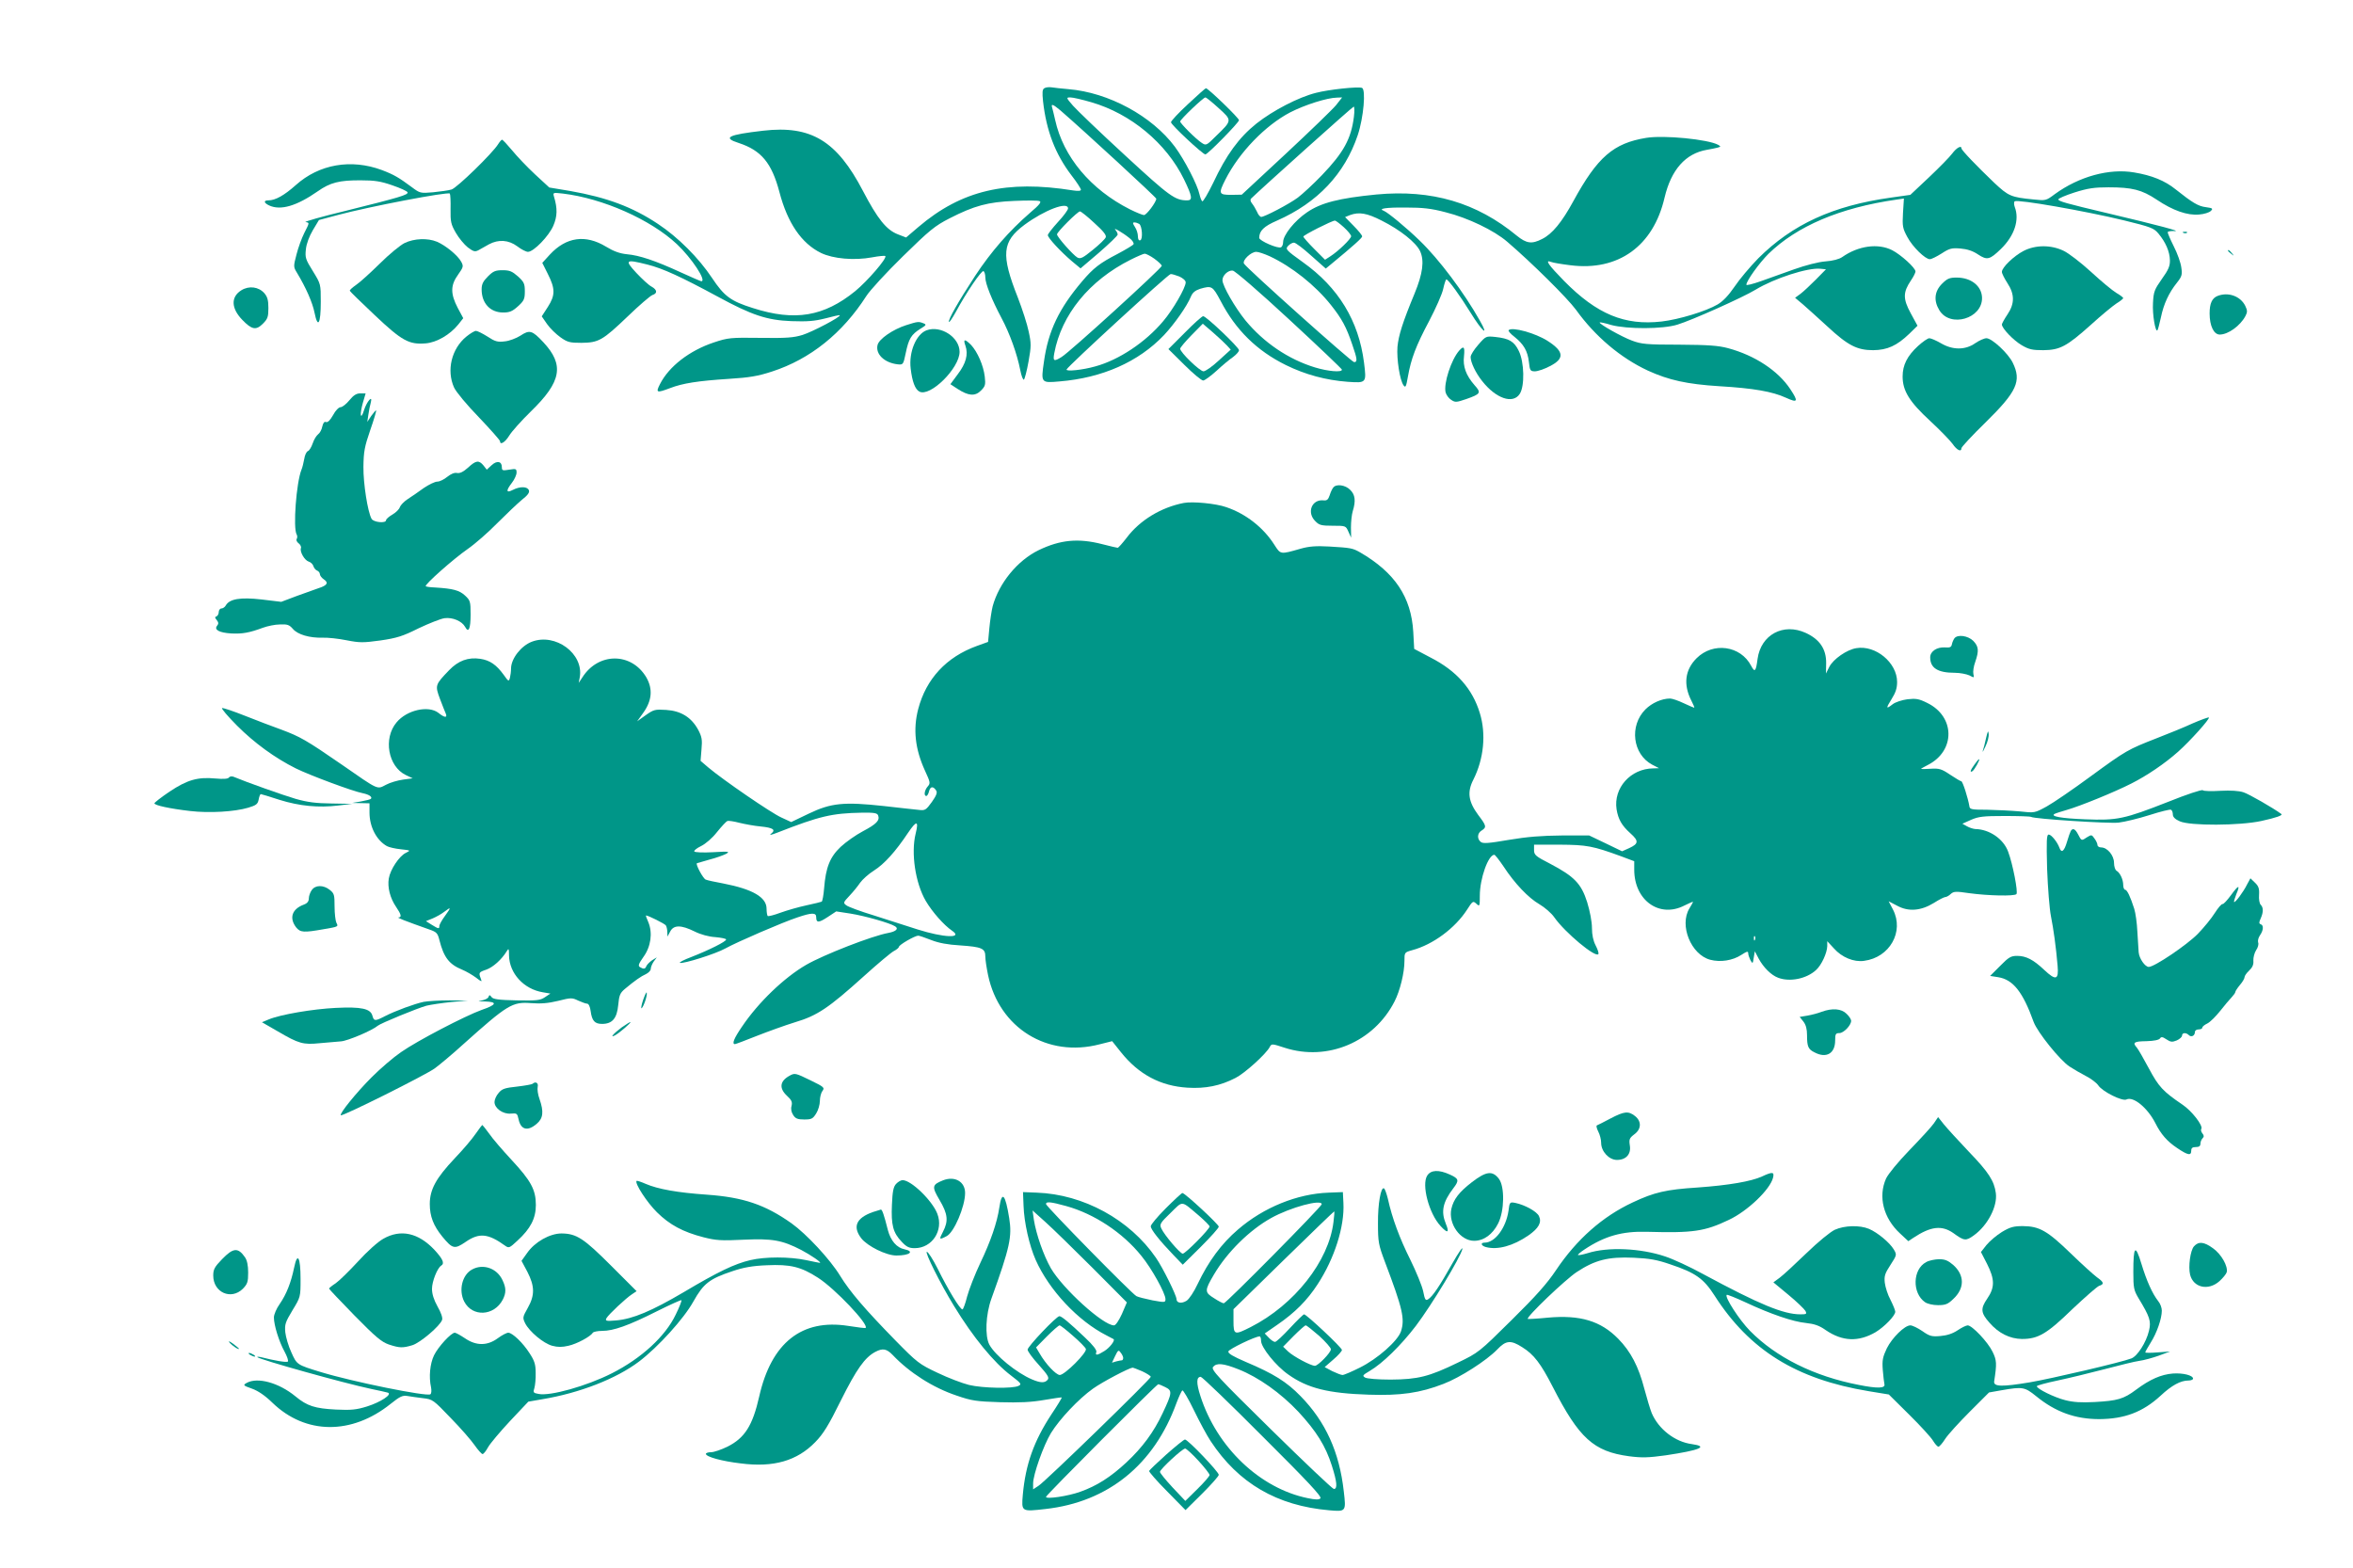 <?xml version="1.0" standalone="no"?>
<!DOCTYPE svg PUBLIC "-//W3C//DTD SVG 20010904//EN"
 "http://www.w3.org/TR/2001/REC-SVG-20010904/DTD/svg10.dtd">
<svg version="1.0" xmlns="http://www.w3.org/2000/svg"
 width="1280pt" height="853pt" viewBox="0 0 1280 853"
 preserveAspectRatio="xMidYMid meet">
<g transform="translate(0,853) scale(0.1,-0.1)"
fill="#009688" stroke="none">
<path d="M5681 8050 c-11 -6 -12 -23 -7 -71 18 -160 66 -286 154 -402 29 -37
52 -73 52 -79 0 -7 -15 -8 -42 -4 -362 58 -607 1 -841 -198 l-68 -58 -44 17
c-63 24 -111 84 -191 237 -142 272 -282 357 -542 327 -192 -22 -224 -38 -133
-67 122 -40 179 -108 221 -267 44 -168 120 -279 226 -331 66 -32 182 -42 278
-24 37 7 69 10 72 7 11 -11 -97 -136 -164 -191 -170 -138 -328 -165 -556 -92
-121 38 -156 64 -222 163 -73 110 -186 223 -295 295 -138 92 -278 144 -477
179 l-114 19 -78 72 c-43 40 -99 99 -125 131 -26 31 -50 57 -54 57 -3 0 -13
-11 -21 -24 -29 -48 -225 -239 -254 -247 -16 -5 -61 -11 -100 -15 -69 -6 -72
-5 -116 28 -70 52 -97 68 -163 93 -167 62 -341 32 -468 -82 -63 -56 -111 -83
-149 -83 -28 0 -25 -14 5 -28 62 -28 148 -3 263 77 68 48 118 61 237 60 72 0
106 -5 169 -27 44 -15 81 -32 83 -38 5 -14 -44 -28 -337 -101 -129 -31 -227
-59 -218 -61 22 -4 23 -1 -7 -60 -14 -28 -33 -80 -42 -116 -17 -65 -17 -68 2
-99 50 -83 85 -163 96 -218 18 -89 34 -61 34 59 0 97 0 97 -43 167 -40 64 -43
74 -38 119 3 30 18 70 38 104 l33 55 105 28 c168 45 596 127 607 116 3 -4 5
-42 4 -84 -1 -70 2 -83 29 -130 16 -28 46 -64 65 -79 31 -23 39 -25 58 -15 12
7 38 21 57 32 52 28 107 24 154 -11 22 -17 48 -30 58 -30 31 0 114 86 138 142
22 51 23 94 4 157 -7 24 -7 24 48 18 217 -26 477 -141 620 -275 80 -75 164
-202 133 -202 -3 0 -54 22 -113 49 -137 63 -223 92 -292 98 -39 4 -72 16 -113
41 -112 68 -217 53 -306 -43 l-41 -45 30 -60 c41 -81 41 -116 0 -180 l-33 -51
29 -42 c16 -23 49 -55 73 -72 38 -27 51 -30 114 -30 94 1 115 13 253 145 62
60 122 111 133 115 29 9 26 29 -5 46 -14 7 -51 41 -82 74 -66 71 -60 76 59 46
85 -21 186 -68 384 -175 184 -100 267 -128 400 -133 88 -3 125 0 185 15 41 11
76 19 78 17 8 -8 -148 -90 -202 -107 -49 -15 -88 -18 -230 -16 -162 2 -175 1
-253 -25 -132 -44 -244 -130 -293 -227 -24 -47 -18 -49 56 -21 68 26 149 39
319 50 112 7 159 15 235 40 207 67 383 208 513 411 19 30 108 127 198 215 146
143 174 166 254 207 135 69 209 89 352 95 67 3 129 3 138 -1 12 -4 0 -20 -52
-64 -113 -98 -211 -210 -298 -342 -94 -144 -147 -238 -143 -251 2 -5 18 19 37
53 58 108 141 229 151 223 6 -3 10 -19 10 -34 0 -34 35 -121 88 -221 45 -84
85 -196 102 -283 6 -31 15 -55 20 -52 4 3 16 47 25 98 15 83 15 99 1 163 -8
40 -35 123 -59 185 -93 235 -86 305 36 396 110 81 237 129 237 89 0 -8 -25
-42 -55 -74 -30 -33 -55 -65 -55 -71 0 -15 71 -91 131 -142 l47 -39 101 86
c55 48 101 92 101 98 0 7 -6 18 -12 25 -17 18 39 -14 76 -44 16 -12 26 -28 22
-34 -4 -6 -43 -29 -86 -52 -97 -50 -132 -77 -193 -149 -126 -148 -185 -271
-208 -437 -17 -116 -16 -117 84 -108 233 19 430 106 569 252 57 61 125 157
147 211 9 21 23 32 50 41 63 18 67 16 111 -66 82 -158 197 -271 355 -349 106
-52 217 -82 336 -91 103 -7 103 -7 89 105 -29 227 -139 408 -333 546 -92 66
-96 71 -80 88 9 10 23 18 32 18 9 0 51 -32 94 -71 l79 -70 28 23 c125 103 170
144 170 152 0 6 -21 32 -47 58 l-46 47 27 11 c49 18 92 11 172 -30 100 -50
187 -119 209 -166 24 -52 15 -122 -30 -231 -65 -157 -87 -227 -93 -290 -5 -67
13 -182 33 -209 11 -15 14 -9 24 48 17 96 43 166 116 303 35 67 70 145 76 174
6 28 14 51 17 51 11 -1 73 -86 133 -183 62 -101 102 -134 49 -41 -86 153 -222
334 -327 435 -72 70 -174 154 -195 162 -34 12 11 19 119 18 93 0 139 -5 218
-26 120 -30 262 -98 334 -160 132 -113 327 -306 374 -370 105 -146 243 -262
391 -331 114 -52 213 -74 389 -85 186 -11 289 -29 363 -63 64 -29 68 -21 23
47 -66 100 -193 184 -339 223 -52 14 -107 18 -265 19 -179 0 -206 3 -257 22
-57 21 -182 92 -176 99 2 2 31 -4 63 -14 86 -23 280 -23 360 2 79 24 356 148
425 190 102 62 284 121 353 114 l30 -3 -54 -55 c-30 -30 -67 -65 -84 -78 l-30
-22 44 -37 c24 -21 84 -75 133 -120 111 -103 161 -128 248 -128 77 1 128 24
196 89 l45 44 -37 68 c-43 79 -42 114 1 178 14 20 25 43 25 49 0 20 -80 92
-127 116 -77 39 -184 24 -271 -37 -17 -12 -51 -21 -92 -24 -39 -3 -108 -21
-170 -43 -58 -21 -140 -50 -182 -65 -43 -15 -78 -24 -78 -19 0 21 70 118 120
168 155 151 389 251 696 295 l41 6 -5 -79 c-4 -72 -2 -83 24 -131 29 -54 97
-120 122 -120 9 0 37 14 64 31 43 28 55 31 103 27 36 -3 67 -13 95 -32 50 -33
64 -29 125 30 73 71 102 158 75 228 -5 14 -5 28 0 31 18 11 380 -52 595 -104
147 -36 162 -42 187 -72 39 -47 61 -98 62 -144 1 -32 -8 -53 -44 -103 -40 -57
-45 -69 -48 -130 -4 -62 13 -161 24 -149 3 3 11 34 19 70 15 73 43 134 88 190
26 33 29 43 23 82 -3 25 -21 76 -41 115 -19 38 -34 73 -33 77 2 5 19 7 38 6
37 -2 -82 30 -365 97 -229 54 -266 65 -268 75 -1 5 38 22 88 38 73 23 108 28
185 28 128 0 181 -13 262 -67 89 -60 168 -87 231 -81 27 2 55 11 63 19 14 13
11 16 -26 21 -42 5 -73 24 -165 97 -58 47 -129 76 -226 92 -135 23 -299 -22
-431 -118 -48 -36 -50 -36 -116 -29 -123 12 -136 18 -214 91 -93 89 -178 177
-178 187 0 18 -27 3 -50 -28 -14 -19 -71 -77 -127 -130 l-101 -95 -106 -15
c-315 -44 -535 -145 -721 -330 -45 -46 -103 -115 -129 -154 -33 -48 -62 -79
-92 -97 -65 -38 -211 -82 -305 -93 -202 -23 -352 40 -530 220 -87 89 -107 118
-71 104 9 -4 56 -12 105 -18 260 -33 451 104 512 368 36 152 114 240 230 260
22 4 49 9 59 12 17 5 18 6 3 15 -55 30 -295 54 -392 38 -178 -29 -265 -104
-396 -344 -62 -114 -115 -179 -170 -206 -56 -29 -85 -25 -138 18 -218 180
-463 252 -763 224 -204 -20 -302 -45 -378 -97 -68 -46 -130 -124 -130 -162 0
-12 -5 -25 -11 -28 -15 -10 -119 35 -119 51 0 38 25 63 97 94 220 97 368 254
439 465 32 96 45 249 23 257 -22 8 -181 -9 -250 -27 -96 -24 -234 -96 -324
-167 -95 -76 -164 -170 -236 -324 -28 -57 -54 -102 -59 -99 -4 3 -11 20 -15
38 -11 52 -81 187 -134 259 -125 167 -360 295 -579 313 -37 3 -78 8 -92 10
-14 2 -32 0 -39 -5z m255 -76 c215 -62 409 -223 505 -420 45 -93 48 -114 17
-114 -66 0 -95 21 -338 245 -135 124 -262 246 -283 270 -38 44 -38 45 -14 45
14 0 65 -12 113 -26z m1332 -16 c-18 -22 -141 -141 -273 -264 l-240 -223 -57
-1 c-68 0 -71 6 -32 83 75 148 217 295 353 366 80 41 200 79 254 80 l28 1 -33
-42z m-1499 -29 c136 -118 521 -473 521 -480 0 -18 -53 -89 -67 -89 -7 0 -42
14 -76 31 -214 108 -363 286 -407 486 -6 26 -13 56 -16 66 -8 25 3 21 45 -14z
m1596 -35 c-15 -119 -56 -194 -174 -317 -47 -49 -106 -103 -131 -122 -47 -35
-181 -105 -199 -105 -6 0 -17 12 -23 28 -7 15 -19 35 -27 45 -9 11 -11 21 -5
27 63 61 551 499 558 500 4 0 5 -25 1 -56z m-1412 -577 c49 -44 67 -67 62 -78
-3 -9 -35 -40 -70 -68 -54 -44 -67 -51 -84 -42 -23 13 -111 112 -111 126 0 13
112 125 125 125 5 0 41 -28 78 -63z m1357 -23 c22 -20 40 -42 40 -49 0 -14
-70 -82 -114 -110 l-28 -18 -59 59 c-32 32 -59 63 -59 67 0 8 156 87 172 87 4
0 26 -16 48 -36z m-1113 18 c16 -10 21 -84 6 -89 -8 -3 -13 5 -13 22 0 14 -7
37 -16 50 -13 20 -13 25 -3 25 8 0 19 -4 26 -8z m710 -176 c121 -57 248 -158
333 -265 59 -74 84 -120 116 -215 28 -80 29 -96 10 -96 -13 0 -585 511 -599
536 -10 18 38 64 67 64 12 0 44 -11 73 -24z m-628 -13 c22 -16 40 -33 41 -39
0 -13 -499 -468 -545 -496 -42 -26 -48 -23 -40 20 39 210 190 396 415 509 36
18 71 33 77 33 7 0 31 -12 52 -27z m735 -332 c157 -145 286 -268 286 -272 0
-16 -77 -9 -146 12 -145 44 -279 135 -379 256 -56 69 -125 188 -125 219 0 26
31 55 56 52 13 -2 144 -115 308 -267z m-599 235 c20 -9 35 -22 35 -32 0 -29
-69 -149 -123 -212 -96 -114 -240 -210 -368 -245 -70 -20 -161 -29 -157 -17 6
17 553 519 566 519 7 1 28 -6 47 -13z"/>
<path d="M6463 7964 c-51 -47 -93 -92 -93 -99 0 -14 173 -175 187 -175 13 0
183 174 183 186 0 12 -168 174 -180 174 -3 0 -47 -39 -97 -86z m166 -22 c74
-67 75 -66 -13 -151 -53 -53 -55 -54 -79 -38 -30 19 -117 106 -117 116 0 11
126 131 137 131 5 0 37 -26 72 -58z"/>
<path d="M11878 7263 c7 -3 16 -2 19 1 4 3 -2 6 -13 5 -11 0 -14 -3 -6 -6z"/>
<path d="M2201 7208 c-24 -12 -85 -62 -135 -112 -51 -50 -108 -102 -129 -116
-20 -14 -36 -28 -34 -32 1 -4 62 -63 135 -132 149 -141 187 -161 277 -154 61
5 133 47 179 104 l26 33 -30 56 c-40 77 -40 123 2 181 29 41 30 46 17 70 -18
34 -85 89 -132 109 -51 21 -124 18 -176 -7z"/>
<path d="M11008 7165 c-54 -28 -118 -90 -118 -114 0 -9 14 -36 30 -61 40 -61
40 -112 0 -171 -16 -24 -30 -49 -30 -54 0 -21 62 -86 108 -113 39 -23 58 -27
117 -27 91 1 127 20 259 138 56 51 119 103 139 116 20 12 37 26 37 29 0 4 -17
17 -38 29 -20 12 -82 63 -137 114 -56 51 -122 102 -150 115 -69 33 -153 32
-217 -1z"/>
<path d="M12120 7166 c0 -2 8 -10 18 -17 15 -13 16 -12 3 4 -13 16 -21 21 -21
13z"/>
<path d="M2654 7026 c-26 -26 -34 -42 -34 -70 0 -76 47 -126 117 -126 35 0 50
6 81 34 33 30 37 40 37 81 0 41 -4 51 -37 81 -32 28 -45 34 -84 34 -39 0 -51
-5 -80 -34z"/>
<path d="M10564 6986 c-41 -41 -46 -92 -14 -144 59 -97 235 -45 232 69 -2 63
-59 109 -138 109 -39 0 -51 -5 -80 -34z"/>
<path d="M1313 6951 c-58 -36 -56 -98 5 -161 52 -54 75 -58 112 -21 26 26 30
37 30 85 0 43 -5 61 -22 81 -31 35 -83 42 -125 16z"/>
<path d="M12063 6920 c-30 -12 -43 -41 -43 -95 0 -68 23 -115 55 -115 46 0
112 48 140 101 11 21 11 30 -1 55 -26 53 -93 77 -151 54z"/>
<path d="M6445 6720 l-89 -89 87 -86 c47 -47 93 -85 102 -85 8 0 41 24 73 53
31 29 72 63 90 75 17 13 32 29 32 37 0 15 -178 185 -195 185 -6 0 -51 -40
-100 -90z m230 -70 l20 -22 -65 -59 c-35 -33 -73 -59 -83 -59 -20 0 -127 103
-127 123 0 6 28 39 62 74 l61 62 56 -48 c31 -27 65 -59 76 -71z"/>
<path d="M4929 6761 c-72 -23 -147 -75 -155 -107 -13 -50 37 -98 110 -106 29
-3 30 -1 43 61 16 78 30 101 79 132 33 20 35 23 18 30 -27 11 -32 10 -95 -10z"/>
<path d="M5040 6733 c-56 -21 -97 -118 -86 -208 8 -70 24 -113 47 -125 58 -32
219 127 219 216 0 79 -102 146 -180 117z"/>
<path d="M8207 6734 c-4 -4 10 -20 31 -36 51 -41 72 -77 79 -137 5 -47 8 -51
33 -51 14 0 51 12 81 28 81 41 78 80 -13 138 -66 42 -192 77 -211 58z"/>
<path d="M2537 6699 c-81 -66 -109 -184 -67 -277 11 -24 69 -94 135 -162 63
-66 115 -125 115 -130 0 -23 27 -7 50 30 13 22 66 81 118 132 167 162 183 253
67 377 -60 64 -74 68 -124 35 -22 -14 -61 -29 -85 -31 -39 -5 -53 -1 -94 26
-27 17 -55 31 -63 31 -8 0 -31 -14 -52 -31z"/>
<path d="M8042 6655 c-23 -26 -42 -56 -42 -67 0 -29 27 -86 62 -130 75 -96
168 -128 205 -71 28 42 25 174 -5 234 -25 52 -53 68 -128 76 -50 5 -51 5 -92
-42z"/>
<path d="M10434 6648 c-59 -54 -84 -104 -84 -166 0 -78 37 -138 150 -242 54
-50 109 -107 122 -125 23 -34 48 -46 48 -23 0 6 59 70 131 140 171 168 197
225 148 325 -25 51 -113 133 -143 133 -12 0 -39 -12 -61 -27 -54 -38 -123 -38
-187 0 -26 15 -54 27 -63 27 -8 0 -36 -19 -61 -42z"/>
<path d="M5252 6649 c16 -47 3 -96 -42 -155 l-40 -54 38 -25 c60 -39 96 -42
128 -10 24 24 26 32 21 76 -7 61 -40 135 -74 172 -35 35 -45 34 -31 -4z"/>
<path d="M7938 6623 c-44 -50 -86 -180 -74 -228 4 -14 17 -32 30 -40 22 -15
29 -14 82 4 79 28 83 34 45 76 -46 53 -64 101 -57 158 5 50 -1 58 -26 30z"/>
<path d="M1901 6353 c-17 -21 -39 -38 -48 -38 -10 0 -28 -18 -41 -43 -16 -28
-29 -41 -38 -38 -10 4 -16 -4 -21 -25 -3 -16 -13 -35 -23 -42 -9 -7 -22 -28
-29 -49 -7 -20 -18 -39 -26 -42 -8 -3 -17 -22 -20 -43 -4 -21 -10 -47 -15 -58
-28 -69 -47 -319 -26 -353 4 -7 4 -17 0 -24 -4 -6 1 -17 11 -24 9 -7 15 -19
12 -26 -7 -20 20 -66 42 -73 11 -3 23 -14 26 -25 3 -10 12 -21 20 -24 8 -3 15
-12 15 -19 0 -8 10 -21 22 -29 27 -18 18 -33 -30 -48 -20 -7 -74 -26 -120 -43
l-82 -31 -108 13 c-115 13 -174 3 -194 -33 -5 -9 -16 -16 -23 -16 -8 0 -15 -9
-15 -19 0 -11 -6 -21 -12 -24 -10 -3 -10 -7 1 -20 10 -13 11 -20 2 -31 -18
-22 12 -38 77 -42 61 -3 99 4 172 31 25 9 66 18 93 18 40 2 51 -2 70 -24 26
-31 91 -50 162 -48 28 1 86 -5 130 -14 72 -14 90 -14 185 -1 89 13 121 23 207
66 57 27 120 52 141 55 44 6 95 -16 112 -47 19 -36 30 -11 30 67 0 71 -2 77
-30 103 -31 29 -66 38 -162 44 -26 1 -50 4 -52 7 -8 8 151 149 229 203 39 27
111 90 160 140 50 50 110 107 134 127 32 25 43 40 38 52 -8 21 -48 22 -87 2
-37 -19 -39 -5 -5 39 14 18 25 43 25 55 0 21 -3 22 -40 16 -36 -6 -40 -5 -40
14 0 32 -27 37 -56 10 l-26 -24 -18 23 c-25 30 -41 28 -84 -12 -26 -23 -44
-32 -60 -29 -14 3 -33 -5 -53 -21 -17 -14 -41 -26 -54 -26 -13 0 -46 -16 -74
-35 -27 -20 -67 -47 -87 -60 -20 -13 -39 -33 -43 -44 -3 -11 -21 -29 -40 -40
-19 -11 -35 -25 -35 -31 0 -18 -68 -12 -79 8 -21 39 -45 192 -44 282 1 83 6
110 37 200 20 57 34 105 32 107 -2 2 -13 -11 -26 -29 l-22 -33 6 40 c3 22 9
51 13 65 12 45 -22 6 -37 -42 -8 -26 -15 -36 -17 -26 -2 9 3 39 11 67 l15 51
-29 0 c-21 0 -37 -10 -59 -37z"/>
<path d="M7253 5878 c-6 -7 -15 -26 -20 -43 -8 -23 -15 -29 -33 -27 -64 7 -93
-66 -45 -113 21 -22 33 -25 95 -25 70 0 71 0 85 -32 l15 -33 -1 55 c0 30 4 71
10 90 17 55 13 89 -14 115 -26 27 -76 34 -92 13z"/>
<path d="M6440 5794 c-124 -24 -239 -94 -310 -188 -24 -31 -46 -56 -50 -56 -4
0 -42 9 -85 20 -129 33 -227 24 -345 -33 -115 -56 -215 -178 -250 -305 -6 -24
-14 -77 -18 -119 l-7 -75 -61 -22 c-166 -60 -276 -179 -319 -343 -29 -111 -17
-218 37 -336 29 -63 30 -68 15 -85 -18 -20 -23 -52 -8 -52 5 0 12 12 15 26 7
27 23 28 39 3 7 -11 0 -28 -24 -62 -31 -43 -37 -47 -69 -43 -19 2 -105 11
-190 21 -220 24 -289 17 -410 -41 l-96 -46 -54 25 c-54 24 -315 203 -397 272
l-42 36 5 62 c5 53 2 69 -18 107 -37 68 -94 103 -174 108 -61 4 -68 2 -112
-29 l-46 -33 33 46 c48 67 53 130 17 193 -81 137 -261 137 -348 0 l-20 -30 6
31 c22 128 -132 242 -261 193 -58 -22 -113 -92 -113 -146 0 -15 -3 -38 -6 -50
-6 -22 -8 -21 -34 16 -40 55 -75 79 -127 87 -66 10 -120 -10 -170 -62 -76 -79
-77 -82 -50 -155 13 -35 28 -72 32 -81 10 -24 -7 -23 -40 4 -54 42 -172 16
-228 -52 -73 -87 -46 -239 50 -286 l38 -18 -52 -7 c-29 -4 -71 -16 -93 -28
-50 -26 -37 -32 -240 109 -194 134 -228 153 -330 191 -45 16 -134 50 -197 75
-63 25 -119 44 -125 42 -5 -2 31 -45 82 -96 94 -94 205 -175 319 -232 77 -38
311 -125 364 -135 35 -7 55 -21 44 -31 -3 -3 -27 -9 -54 -14 l-48 -8 48 -1 47
-1 0 -50 c0 -78 38 -151 95 -183 11 -6 45 -14 75 -17 55 -6 55 -6 27 -20 -35
-17 -84 -90 -92 -139 -8 -48 7 -107 40 -155 28 -41 31 -56 13 -57 -12 0 36
-19 169 -66 38 -13 44 -20 53 -56 24 -95 53 -133 124 -162 22 -9 56 -29 75
-43 31 -24 34 -25 27 -7 -13 34 -12 36 29 50 37 13 84 55 112 101 10 17 12 14
12 -24 2 -97 80 -183 184 -200 l41 -7 -30 -20 c-25 -17 -44 -19 -154 -17 -96
2 -128 6 -136 18 -10 13 -12 13 -17 0 -3 -8 -21 -16 -39 -19 -23 -3 -17 -4 20
-5 70 -2 64 -18 -18 -46 -89 -32 -349 -167 -439 -230 -41 -28 -112 -89 -159
-136 -83 -83 -177 -199 -168 -207 7 -8 460 218 511 255 27 20 98 79 156 132
239 214 266 231 367 223 54 -4 93 -1 147 12 71 18 77 18 110 2 20 -9 42 -17
49 -17 8 0 16 -16 19 -40 7 -53 22 -70 62 -70 56 0 81 30 88 102 5 54 10 66
36 88 55 46 88 69 115 81 14 7 26 19 26 28 0 9 7 27 16 40 l17 23 -26 -16
c-14 -10 -28 -24 -31 -32 -6 -16 -15 -17 -35 -5 -11 7 -7 18 19 55 41 56 51
131 27 189 -9 20 -15 37 -13 37 12 0 102 -45 108 -54 4 -6 8 -22 8 -36 l1 -25
15 28 c19 36 59 36 132 0 34 -17 78 -29 114 -31 32 -3 58 -8 58 -13 0 -11 -92
-57 -189 -95 -40 -15 -69 -30 -62 -32 19 -6 194 49 246 78 65 36 313 143 392
169 79 27 103 27 103 2 0 -32 13 -32 62 0 l47 31 78 -12 c76 -12 214 -51 242
-69 21 -13 6 -28 -36 -36 -89 -16 -353 -119 -448 -174 -119 -69 -259 -203
-348 -335 -44 -64 -57 -96 -39 -96 4 0 57 20 117 44 61 24 155 58 210 75 121
36 182 77 375 251 74 67 147 128 162 136 16 8 28 19 28 23 0 11 87 61 105 61
6 0 38 -11 71 -24 41 -16 89 -25 157 -29 117 -8 137 -16 137 -60 0 -18 7 -63
15 -102 61 -288 323 -450 607 -376 l68 17 47 -59 c97 -122 216 -185 363 -194
97 -6 178 10 261 53 50 25 166 130 186 168 10 19 12 19 82 -4 233 -75 485 32
597 252 30 58 54 157 54 220 0 47 0 47 42 59 113 30 234 120 299 221 30 47 32
48 50 32 18 -17 19 -15 19 43 0 94 46 223 79 223 4 0 26 -28 49 -62 62 -95
137 -173 196 -207 29 -17 66 -49 81 -71 58 -83 226 -223 240 -200 3 5 -4 26
-15 47 -13 25 -20 57 -20 95 0 34 -11 91 -26 140 -32 101 -70 140 -201 209
-80 41 -88 48 -88 75 l0 29 140 0 c147 -1 180 -7 333 -63 l72 -27 0 -46 c0
-167 137 -265 273 -195 26 13 47 22 47 20 0 -2 -9 -18 -20 -36 -56 -92 9 -251
113 -279 56 -15 123 -4 169 26 31 20 38 22 38 9 0 -8 6 -25 12 -37 12 -21 13
-21 18 13 l6 35 21 -40 c26 -48 68 -90 106 -104 63 -24 154 -6 206 42 30 27
60 93 61 130 l0 27 36 -39 c43 -49 109 -76 164 -68 140 18 219 159 158 278
l-24 46 46 -24 c62 -34 130 -28 200 15 28 18 56 32 62 32 6 0 20 7 30 17 16
14 27 15 101 4 103 -14 245 -17 256 -5 10 10 -20 165 -45 231 -25 69 -102 122
-179 123 -11 1 -31 7 -45 15 l-25 14 47 21 c41 18 67 21 183 21 75 0 139 -2
144 -5 17 -11 421 -37 476 -31 33 4 108 22 168 41 59 19 112 32 117 29 6 -3
10 -15 10 -26 0 -13 12 -26 38 -37 55 -25 325 -24 444 2 82 18 118 31 108 38
-43 32 -177 109 -206 118 -24 8 -69 11 -125 8 -48 -3 -91 -2 -96 3 -5 5 -89
-23 -186 -62 -242 -95 -279 -103 -454 -96 -130 5 -190 16 -167 29 5 3 35 13
67 22 73 21 260 97 352 144 83 42 180 107 254 173 64 57 174 179 167 186 -2 2
-42 -12 -88 -32 -45 -21 -134 -57 -196 -81 -156 -61 -166 -66 -360 -208 -95
-70 -202 -143 -238 -163 -66 -36 -66 -36 -147 -27 -45 4 -125 8 -177 9 -87 0
-95 2 -97 20 -7 42 -36 135 -44 135 -4 0 -31 16 -61 36 -46 31 -59 35 -106 32
-28 -2 -52 -2 -52 -1 0 2 17 11 38 22 150 77 148 263 -4 337 -46 23 -62 25
-108 20 -30 -4 -66 -16 -80 -27 -37 -29 -38 -23 -6 28 22 35 30 59 30 93 0
105 -117 202 -222 184 -51 -8 -125 -59 -147 -102 l-18 -36 1 56 c1 77 -35 130
-111 165 -122 56 -244 -10 -262 -141 -9 -69 -15 -76 -35 -38 -57 110 -207 131
-297 41 -63 -63 -73 -143 -28 -231 11 -21 18 -38 15 -38 -2 0 -28 11 -58 25
-29 14 -62 25 -73 25 -45 0 -99 -24 -134 -59 -89 -89 -70 -244 37 -301 l37
-19 -31 -1 c-124 -1 -218 -107 -200 -223 9 -54 28 -88 75 -130 47 -42 45 -57
-7 -81 l-38 -17 -89 43 -90 43 -150 0 c-110 -1 -187 -7 -288 -24 -110 -19
-140 -21 -152 -11 -21 17 -19 48 5 62 28 18 26 26 -19 85 -53 72 -61 124 -26
192 57 113 70 249 35 362 -40 132 -127 230 -268 302 l-89 47 -5 92 c-11 190
-100 323 -289 433 -41 23 -49 25 -169 32 -72 4 -109 1 -155 -12 -112 -32 -108
-32 -143 22 -60 94 -155 168 -261 204 -56 20 -183 32 -231 23z m-1663 -1700
c10 -27 -9 -47 -83 -86 -38 -20 -92 -58 -121 -85 -58 -55 -81 -111 -90 -226
-3 -37 -9 -69 -13 -72 -4 -2 -41 -11 -83 -20 -42 -9 -105 -27 -141 -40 -35
-13 -66 -21 -70 -18 -3 4 -6 22 -6 40 0 62 -76 106 -236 137 -44 8 -86 17 -95
21 -14 5 -56 83 -48 89 2 1 33 10 69 20 36 9 76 24 90 31 22 13 15 14 -71 9
-54 -3 -99 -1 -102 4 -4 4 13 18 36 29 25 12 62 44 87 76 25 31 50 58 57 61 6
2 35 -2 65 -10 29 -7 81 -17 116 -20 69 -7 84 -18 56 -40 -12 -9 3 -6 36 7
230 90 296 105 458 108 68 1 84 -2 89 -15z m204 -99 c-26 -105 -2 -268 55
-366 36 -61 99 -132 143 -162 63 -43 -46 -38 -188 7 -58 19 -165 53 -237 76
-73 22 -140 47 -150 55 -18 13 -17 16 17 52 20 21 46 53 58 71 13 18 46 48 75
66 57 36 118 104 186 206 46 68 59 67 41 -5z m-2560 -447 c-17 -23 -31 -48
-31 -55 0 -17 -4 -17 -41 6 l-32 20 37 15 c21 9 49 25 63 36 38 29 38 25 4
-22z m7126 -130 c-3 -8 -6 -5 -6 6 -1 11 2 17 5 13 3 -3 4 -12 1 -19z"/>
<path d="M10632 5058 c-5 -7 -12 -22 -14 -33 -3 -16 -11 -19 -37 -17 -44 3
-81 -21 -81 -54 0 -58 41 -84 134 -84 28 0 63 -7 79 -14 26 -14 27 -14 22 7
-3 12 1 42 10 66 21 61 19 84 -11 115 -29 28 -84 36 -102 14z"/>
<path d="M10804 4515 c-6 -27 -14 -59 -18 -70 -3 -11 3 -1 14 23 12 24 20 55
18 70 -2 21 -5 16 -14 -23z"/>
<path d="M10741 4371 c-23 -31 -27 -46 -11 -36 11 7 43 65 36 65 -3 0 -14 -13
-25 -29z"/>
<path d="M1245 4300 c-5 -7 -29 -9 -73 -5 -96 9 -153 -7 -249 -71 -46 -31 -83
-60 -83 -64 0 -11 83 -29 195 -42 104 -12 241 -4 315 18 43 13 52 19 57 44 3
17 8 30 12 30 3 0 49 -14 101 -31 109 -34 212 -44 320 -31 l75 9 -111 2 c-86
1 -131 7 -195 25 -68 20 -266 90 -340 121 -10 3 -20 1 -24 -5z"/>
<path d="M11265 4010 c-3 -5 -13 -32 -21 -60 -15 -51 -30 -63 -41 -32 -11 31
-44 72 -58 72 -12 0 -13 -31 -9 -187 4 -104 13 -219 21 -258 14 -71 27 -163
36 -268 7 -78 -9 -83 -72 -24 -60 57 -100 77 -148 77 -34 0 -46 -7 -93 -55
l-54 -54 44 -7 c81 -13 134 -80 193 -244 21 -56 143 -208 195 -242 21 -14 61
-37 88 -51 28 -14 58 -37 68 -51 22 -34 132 -89 154 -77 37 18 114 -45 157
-129 30 -60 64 -99 118 -135 59 -40 77 -43 77 -15 0 15 7 20 25 20 17 0 25 5
25 18 0 10 5 23 12 30 8 8 8 15 -1 26 -7 8 -10 20 -6 25 10 18 -52 98 -103
132 -106 72 -129 97 -182 196 -29 54 -58 105 -66 114 -25 28 -15 34 52 35 42
1 69 7 74 15 7 10 14 9 35 -5 23 -15 31 -16 56 -6 16 7 29 19 29 26 0 17 22
18 37 3 13 -13 33 -4 33 17 0 8 9 14 20 14 11 0 20 4 20 9 0 6 12 16 27 23 15
7 46 38 70 68 24 30 52 64 63 75 11 12 20 24 20 29 0 4 11 21 25 38 14 16 25
35 25 42 0 7 11 23 25 36 18 17 25 33 23 54 -1 17 6 43 15 57 10 14 15 33 11
42 -3 9 1 26 10 39 19 27 21 55 4 60 -10 4 -10 10 0 32 15 34 15 59 0 74 -7 7
-11 31 -9 55 2 34 -3 47 -23 66 l-24 23 -18 -33 c-20 -41 -65 -101 -71 -96 -2
2 4 21 12 42 23 54 13 53 -29 -5 -20 -27 -40 -49 -45 -48 -6 2 -25 -21 -43
-49 -18 -29 -60 -80 -92 -113 -60 -61 -236 -180 -267 -180 -20 0 -52 45 -55
80 -1 14 -4 64 -7 111 -2 47 -10 103 -17 125 -21 66 -39 104 -50 104 -5 0 -10
12 -10 26 0 29 -17 66 -36 77 -8 4 -14 24 -14 43 0 40 -36 84 -70 84 -11 0
-20 6 -20 13 0 7 -7 23 -16 35 -15 22 -17 22 -40 8 -31 -21 -31 -21 -49 14
-16 31 -29 37 -40 20z"/>
<path d="M1696 3688 c-9 -12 -16 -33 -16 -45 0 -16 -8 -27 -27 -34 -65 -24
-81 -73 -42 -124 23 -28 41 -29 149 -10 82 14 81 14 70 35 -5 10 -10 50 -10
89 0 63 -2 71 -26 90 -35 28 -79 27 -98 -1z"/>
<path d="M3498 3089 c-9 -27 -12 -47 -8 -44 11 7 33 72 28 85 -2 5 -10 -13
-20 -41z"/>
<path d="M2305 3080 c-48 -10 -155 -49 -213 -79 -52 -27 -58 -26 -66 3 -10 39
-60 50 -200 43 -124 -6 -301 -36 -365 -63 l-36 -15 85 -49 c116 -68 139 -74
229 -65 42 4 94 8 116 10 34 2 168 58 200 85 17 14 217 96 265 109 25 6 86 15
135 20 l90 8 -100 1 c-55 0 -118 -4 -140 -8z"/>
<path d="M9910 3026 c-20 -8 -55 -17 -78 -21 l-42 -7 20 -25 c14 -18 20 -41
20 -74 0 -62 6 -77 41 -94 64 -34 112 -6 112 65 0 35 3 40 23 40 23 0 64 42
64 67 0 8 -11 25 -25 38 -28 28 -77 32 -135 11z"/>
<path d="M3382 2941 c-44 -33 -68 -60 -36 -43 24 13 91 71 83 72 -3 0 -24 -13
-47 -29z"/>
<path d="M4295 2678 c-53 -29 -58 -68 -14 -109 25 -23 30 -34 25 -55 -5 -17
-1 -35 9 -50 12 -19 24 -24 60 -24 40 0 47 4 65 33 11 17 20 48 20 68 0 19 6
44 14 54 13 18 9 22 -63 57 -84 41 -87 42 -116 26z"/>
<path d="M2897 2634 c-3 -3 -41 -10 -84 -15 -66 -7 -82 -12 -100 -34 -13 -14
-23 -37 -23 -50 0 -34 46 -67 89 -63 33 3 35 1 42 -31 12 -57 49 -67 98 -25
36 30 40 66 16 135 -9 24 -13 54 -10 67 5 21 -12 31 -28 16z"/>
<path d="M8760 2445 c-36 -19 -69 -36 -73 -37 -5 -2 -1 -17 7 -33 9 -17 16
-44 16 -62 0 -47 43 -93 86 -93 50 0 78 32 70 79 -5 33 -2 40 24 60 39 28 41
71 4 100 -36 28 -58 26 -134 -14z"/>
<path d="M10520 2419 c-13 -19 -73 -84 -132 -145 -63 -65 -116 -130 -128 -155
-44 -98 -15 -215 76 -299 l45 -42 27 18 c95 63 155 70 218 26 59 -43 68 -44
112 -12 75 54 129 158 119 230 -9 66 -39 113 -147 225 -58 61 -119 128 -136
149 l-31 39 -23 -34z"/>
<path d="M2588 2363 c-18 -27 -69 -87 -115 -135 -101 -107 -135 -169 -135
-248 0 -67 20 -118 68 -177 56 -68 67 -70 127 -29 74 51 122 46 214 -20 21
-15 24 -14 68 27 71 65 100 121 100 194 0 83 -27 132 -133 246 -48 52 -103
115 -121 142 -19 26 -36 47 -37 47 -2 0 -18 -21 -36 -47z"/>
<path d="M7764 2135 c-32 -49 9 -206 72 -274 39 -43 50 -38 29 12 -27 66 -17
117 41 193 33 43 30 52 -18 74 -61 28 -104 26 -124 -5z"/>
<path d="M8007 2099 c-70 -54 -100 -93 -112 -146 -17 -81 49 -173 124 -173 53
0 101 35 131 95 34 68 36 199 4 242 -35 46 -69 42 -147 -18z"/>
<path d="M9585 2130 c-59 -27 -182 -48 -350 -60 -172 -11 -236 -26 -353 -81
-165 -77 -305 -201 -417 -368 -48 -72 -109 -141 -242 -272 -177 -175 -179
-177 -293 -232 -156 -76 -217 -91 -365 -92 -70 0 -128 5 -139 11 -16 10 -14
13 25 36 70 41 170 139 251 245 85 112 243 373 253 418 4 17 -21 -19 -55 -79
-69 -123 -107 -179 -131 -194 -14 -9 -18 -3 -27 43 -6 29 -38 107 -70 172 -58
116 -99 226 -122 331 -7 28 -16 54 -21 57 -17 11 -34 -83 -33 -190 0 -102 3
-117 38 -210 97 -256 109 -310 87 -378 -18 -52 -127 -149 -224 -197 -44 -22
-86 -40 -94 -40 -7 0 -33 10 -56 21 l-41 22 47 41 c26 22 47 46 47 52 0 13
-193 194 -206 194 -4 0 -39 -34 -77 -75 -38 -41 -74 -75 -81 -75 -7 0 -22 10
-34 23 l-22 23 68 47 c96 66 163 133 220 221 91 139 147 314 140 442 l-3 59
-77 -3 c-171 -6 -354 -80 -494 -201 -89 -76 -160 -172 -219 -296 -19 -41 -46
-82 -60 -91 -27 -17 -55 -13 -55 9 0 20 -75 172 -112 225 -142 207 -394 345
-648 354 l-75 3 3 -75 c3 -90 31 -215 66 -294 73 -164 230 -332 386 -411 19
-10 36 -19 38 -20 9 -8 -23 -48 -51 -65 -38 -24 -51 -25 -43 -5 3 10 -17 37
-62 79 -84 80 -127 116 -139 116 -16 0 -173 -165 -173 -182 0 -9 27 -46 61
-83 48 -54 58 -69 48 -81 -15 -18 -38 -18 -85 2 -83 35 -200 130 -232 189 -25
47 -20 164 11 250 101 280 113 337 97 438 -21 132 -40 152 -54 57 -12 -81 -47
-183 -103 -300 -30 -63 -62 -146 -72 -183 -9 -37 -21 -69 -25 -70 -12 -3 -79
107 -136 223 -25 49 -51 90 -58 90 -13 0 72 -171 148 -295 103 -169 217 -308
310 -378 55 -42 59 -47 41 -56 -30 -16 -196 -13 -270 5 -36 9 -113 38 -171 66
-100 47 -111 56 -229 176 -165 169 -247 264 -301 352 -55 90 -183 227 -264
285 -144 102 -263 142 -461 156 -159 11 -266 30 -333 59 -25 11 -47 18 -49 16
-12 -12 57 -118 111 -171 69 -68 141 -107 254 -136 67 -17 96 -19 217 -13 157
7 209 -2 314 -56 51 -27 113 -69 101 -70 -3 0 -37 7 -75 15 -90 19 -223 19
-303 0 -86 -20 -177 -64 -362 -174 -175 -103 -277 -146 -367 -154 -56 -5 -62
-3 -54 12 11 20 107 110 140 131 l24 16 -138 138 c-149 149 -188 175 -270 176
-64 0 -146 -46 -188 -107 l-30 -42 32 -60 c40 -78 41 -127 2 -196 -28 -50 -29
-53 -14 -84 23 -45 99 -109 147 -122 30 -8 54 -8 88 0 46 10 120 50 133 71 3
5 26 10 51 10 61 0 143 29 296 106 72 36 132 63 135 61 2 -3 -11 -38 -31 -78
-56 -118 -186 -238 -348 -320 -136 -69 -336 -125 -398 -112 -29 5 -31 8 -23
32 4 14 8 51 7 82 0 46 -6 66 -33 107 -36 57 -94 112 -116 112 -9 0 -34 -13
-57 -30 -57 -42 -118 -42 -179 0 -24 16 -49 30 -55 30 -20 0 -90 -76 -113
-123 -22 -46 -29 -117 -16 -175 3 -17 2 -33 -4 -37 -22 -13 -426 69 -596 121
-131 40 -130 40 -160 107 -16 34 -30 83 -33 109 -4 43 0 55 39 120 44 72 44
73 44 170 0 120 -17 150 -35 62 -17 -81 -41 -143 -78 -197 -18 -25 -32 -58
-32 -74 0 -41 27 -130 58 -186 14 -26 22 -50 18 -54 -6 -6 -72 5 -146 24 -14
3 -23 3 -20 0 12 -13 469 -141 620 -173 41 -8 82 -18 90 -20 26 -9 -40 -52
-113 -75 -58 -18 -86 -21 -170 -17 -114 6 -156 19 -220 72 -90 74 -206 106
-265 73 -21 -12 -20 -14 28 -31 34 -12 72 -38 112 -77 180 -174 431 -176 643
-6 50 40 65 47 90 43 16 -3 55 -8 85 -12 54 -6 57 -9 152 -108 54 -55 112
-122 130 -148 18 -26 38 -48 43 -48 6 0 19 17 30 37 11 20 65 84 119 142 l100
106 75 13 c205 34 404 112 527 205 104 79 244 233 296 327 55 98 87 123 213
165 59 20 108 29 186 32 128 6 186 -8 279 -68 92 -59 278 -255 259 -273 -2 -2
-44 3 -94 11 -253 40 -419 -91 -485 -384 -36 -159 -79 -226 -173 -273 -33 -16
-73 -30 -89 -30 -15 0 -28 -4 -28 -9 0 -16 87 -40 190 -52 178 -23 306 14 405
116 43 44 72 90 140 228 85 170 130 233 187 263 40 21 61 17 94 -17 91 -96
219 -178 348 -221 81 -28 107 -32 236 -36 106 -3 170 0 239 12 52 9 95 15 97
14 1 -2 -24 -44 -57 -93 -95 -145 -140 -271 -155 -436 -8 -93 -8 -93 123 -78
341 38 591 241 713 577 13 34 27 65 32 68 4 3 33 -46 63 -108 30 -62 71 -138
91 -168 151 -229 360 -351 645 -376 91 -8 92 -7 79 103 -24 214 -99 379 -235
518 -76 78 -146 122 -300 187 -67 29 -95 45 -93 56 3 13 146 82 170 82 5 0 8
-11 8 -24 0 -36 81 -137 149 -184 104 -74 217 -102 436 -109 173 -6 280 9 408
59 89 34 233 126 292 187 47 50 74 52 136 12 63 -39 101 -89 166 -216 143
-279 222 -351 415 -377 70 -9 104 -8 199 5 187 28 235 48 143 61 -93 12 -182
82 -219 169 -8 20 -26 79 -40 132 -31 120 -74 203 -142 272 -95 97 -207 131
-383 115 -58 -6 -107 -8 -109 -7 -10 10 204 214 266 255 100 66 172 84 310 78
86 -4 127 -11 199 -36 138 -46 182 -78 241 -170 190 -297 445 -455 838 -520
l110 -18 111 -110 c61 -60 119 -124 129 -141 11 -18 24 -33 30 -33 5 0 22 19
37 43 15 23 75 89 133 147 l105 105 68 12 c115 20 126 18 188 -32 105 -86 213
-125 344 -125 137 1 236 38 333 127 61 57 109 83 152 83 14 0 25 5 25 10 0 18
-54 32 -110 28 -63 -5 -124 -31 -200 -88 -68 -51 -101 -60 -225 -67 -73 -4
-117 -1 -160 10 -60 15 -155 62 -155 76 0 4 51 18 113 31 61 13 177 41 257 62
80 21 164 42 188 45 24 3 71 16 105 28 l62 23 -67 -5 c-38 -3 -68 -3 -68 0 0
4 14 28 30 54 33 52 60 130 60 173 0 15 -8 38 -19 51 -33 42 -64 112 -92 204
-33 109 -44 98 -44 -45 0 -86 3 -99 27 -140 63 -104 71 -127 58 -180 -15 -63
-63 -138 -96 -150 -54 -21 -435 -110 -553 -130 -150 -25 -197 -24 -193 5 15
98 14 115 -9 162 -25 52 -111 143 -135 143 -8 0 -33 -12 -55 -27 -27 -18 -58
-28 -94 -31 -47 -4 -58 -1 -98 27 -25 17 -54 31 -65 31 -31 0 -99 -67 -128
-125 -22 -47 -26 -64 -22 -117 3 -35 7 -70 9 -78 6 -23 -39 -24 -139 -4 -244
47 -450 150 -592 294 -58 59 -139 184 -127 196 2 3 49 -16 103 -41 137 -64
257 -105 328 -112 46 -5 73 -14 108 -39 91 -62 178 -65 271 -11 48 29 107 90
107 111 0 8 -12 37 -26 65 -15 27 -28 69 -31 93 -4 37 1 51 31 97 35 54 35 55
18 84 -22 37 -88 92 -135 112 -51 21 -133 19 -186 -5 -25 -12 -90 -65 -155
-128 -61 -59 -126 -119 -145 -133 l-34 -25 82 -68 c45 -37 86 -77 92 -87 9
-17 6 -19 -27 -19 -92 0 -223 54 -529 219 -71 39 -164 82 -207 96 -134 45
-311 53 -421 18 -27 -8 -50 -13 -53 -10 -2 2 13 15 34 29 111 74 206 101 342
97 250 -7 313 2 445 65 102 48 224 165 240 229 8 32 -2 34 -60 7z m-3785 -161
c152 -42 307 -144 409 -271 56 -68 131 -204 131 -235 0 -19 -3 -19 -70 -7 -39
8 -79 18 -88 23 -25 13 -492 489 -492 501 0 15 27 12 110 -11z m1390 10 c0
-13 -520 -539 -533 -539 -5 0 -29 12 -53 28 -52 32 -52 41 0 129 72 122 194
242 311 307 104 58 275 104 275 75z m-1247 -346 l187 -188 -27 -63 c-17 -37
-34 -62 -43 -62 -59 0 -277 198 -343 310 -40 70 -80 184 -93 265 l-7 50 69
-62 c38 -34 153 -146 257 -250z m1311 250 c-25 -214 -214 -452 -450 -572 -89
-45 -94 -44 -94 33 l0 64 272 266 c149 146 274 266 276 266 2 0 0 -26 -4 -57z
m-1417 -620 c36 -31 67 -63 70 -71 8 -19 -115 -142 -142 -142 -21 1 -77 60
-110 118 l-19 32 59 60 c33 33 64 60 69 60 5 0 38 -26 73 -57z m1339 0 c35
-32 64 -65 64 -73 0 -18 -70 -90 -87 -90 -22 0 -116 50 -146 78 l-27 26 57 58
c32 32 61 58 66 58 5 0 37 -26 73 -57z m-1066 -120 c0 -7 -3 -13 -7 -13 -5 0
-18 -3 -31 -6 l-23 -7 17 36 c16 33 19 35 30 19 8 -9 14 -23 14 -29z m627 -62
c109 -43 230 -129 326 -231 98 -106 148 -186 182 -293 28 -88 32 -127 11 -127
-7 0 -161 146 -342 324 -291 286 -327 325 -315 340 19 23 55 20 138 -13z
m-523 -11 c25 -12 46 -25 46 -30 0 -12 -575 -571 -611 -593 l-29 -19 0 32 c0
48 56 206 97 274 47 76 150 186 229 242 52 37 195 112 215 114 4 0 27 -9 53
-20z m655 -355 c241 -240 323 -327 314 -336 -8 -8 -26 -8 -69 1 -260 53 -495
277 -584 556 -23 71 -22 104 2 104 7 0 159 -146 337 -325z m-530 269 c39 -19
38 -31 -15 -143 -48 -102 -109 -185 -197 -267 -85 -79 -160 -127 -250 -159
-66 -24 -187 -42 -187 -28 0 9 602 613 611 613 3 0 20 -7 38 -16z"/>
<path d="M5130 2109 c-60 -24 -62 -34 -19 -107 45 -76 49 -114 19 -172 -23
-44 -21 -46 19 -25 41 20 101 162 101 235 0 62 -56 94 -120 69z"/>
<path d="M4874 2089 c-14 -16 -19 -40 -22 -113 -5 -110 6 -152 53 -201 26 -28
40 -35 71 -35 94 0 158 96 123 187 -27 71 -142 183 -189 183 -9 0 -25 -9 -36
-21z"/>
<path d="M6342 1957 c-45 -45 -82 -89 -82 -98 0 -17 47 -77 124 -157 l50 -52
98 97 c54 54 98 103 98 110 0 12 -184 183 -198 183 -4 0 -44 -37 -90 -83z
m181 -41 c31 -27 57 -53 57 -58 0 -15 -132 -148 -146 -148 -14 0 -101 102
-117 138 -10 22 -5 30 51 84 70 68 54 69 155 -16z"/>
<path d="M8206 1943 c-14 -93 -73 -173 -130 -173 -24 0 -19 -17 7 -24 64 -17
148 6 231 63 56 39 74 71 58 105 -11 25 -76 61 -128 72 -31 6 -32 5 -38 -43z"/>
<path d="M4747 1936 c-89 -32 -110 -79 -62 -142 33 -43 136 -94 191 -94 72 0
101 22 44 34 -42 8 -75 47 -90 104 -21 83 -31 112 -38 112 -4 -1 -24 -7 -45
-14z"/>
<path d="M10890 1828 c-29 -18 -67 -50 -84 -71 l-30 -38 33 -64 c43 -85 43
-129 1 -190 -37 -54 -35 -77 12 -130 50 -58 111 -88 177 -89 88 0 135 27 275
163 69 65 134 122 145 126 29 9 26 20 -11 46 -18 13 -83 72 -144 131 -127 123
-170 147 -259 148 -51 0 -70 -5 -115 -32z"/>
<path d="M2085 1791 c-29 -16 -89 -70 -137 -123 -48 -52 -103 -106 -122 -119
-20 -13 -36 -26 -36 -29 0 -3 62 -68 138 -146 115 -117 147 -144 187 -158 58
-19 75 -20 128 -4 43 13 152 106 162 138 4 11 -6 40 -25 73 -20 36 -30 67 -30
96 0 40 29 113 50 126 20 12 9 36 -36 85 -88 94 -185 115 -279 61z"/>
<path d="M11935 1750 c-20 -22 -32 -111 -21 -155 18 -70 99 -88 159 -35 19 17
37 39 40 49 8 32 -29 98 -74 130 -49 36 -79 39 -104 11z"/>
<path d="M1208 1680 c-41 -42 -48 -56 -48 -89 0 -92 97 -135 161 -72 25 26 29
37 29 88 0 39 -6 67 -17 83 -38 55 -64 53 -125 -10z"/>
<path d="M10478 1664 c-74 -39 -77 -169 -6 -218 13 -9 43 -16 70 -16 41 0 54
5 83 33 63 58 63 130 0 186 -28 24 -45 31 -78 31 -23 -1 -54 -7 -69 -16z"/>
<path d="M2568 1624 c-54 -29 -74 -113 -43 -174 44 -86 163 -80 210 10 19 37
19 64 -2 107 -30 64 -105 90 -165 57z"/>
<path d="M1249 1226 c13 -16 51 -41 51 -33 0 2 -15 14 -32 27 -21 15 -28 17
-19 6z"/>
<path d="M1360 1160 c8 -5 20 -10 25 -10 6 0 3 5 -5 10 -8 5 -19 10 -25 10 -5
0 -3 -5 5 -10z"/>
<path d="M6345 618 c-49 -44 -92 -85 -94 -90 -1 -5 42 -55 98 -111 l100 -102
91 90 c49 49 90 95 90 102 0 16 -169 193 -184 192 -6 0 -51 -37 -101 -81z
m174 -34 c34 -37 61 -72 61 -78 0 -6 -30 -41 -66 -76 l-66 -65 -69 73 c-38 41
-69 79 -69 85 0 14 121 126 137 127 6 0 39 -30 72 -66z"/>
</g>
</svg>
